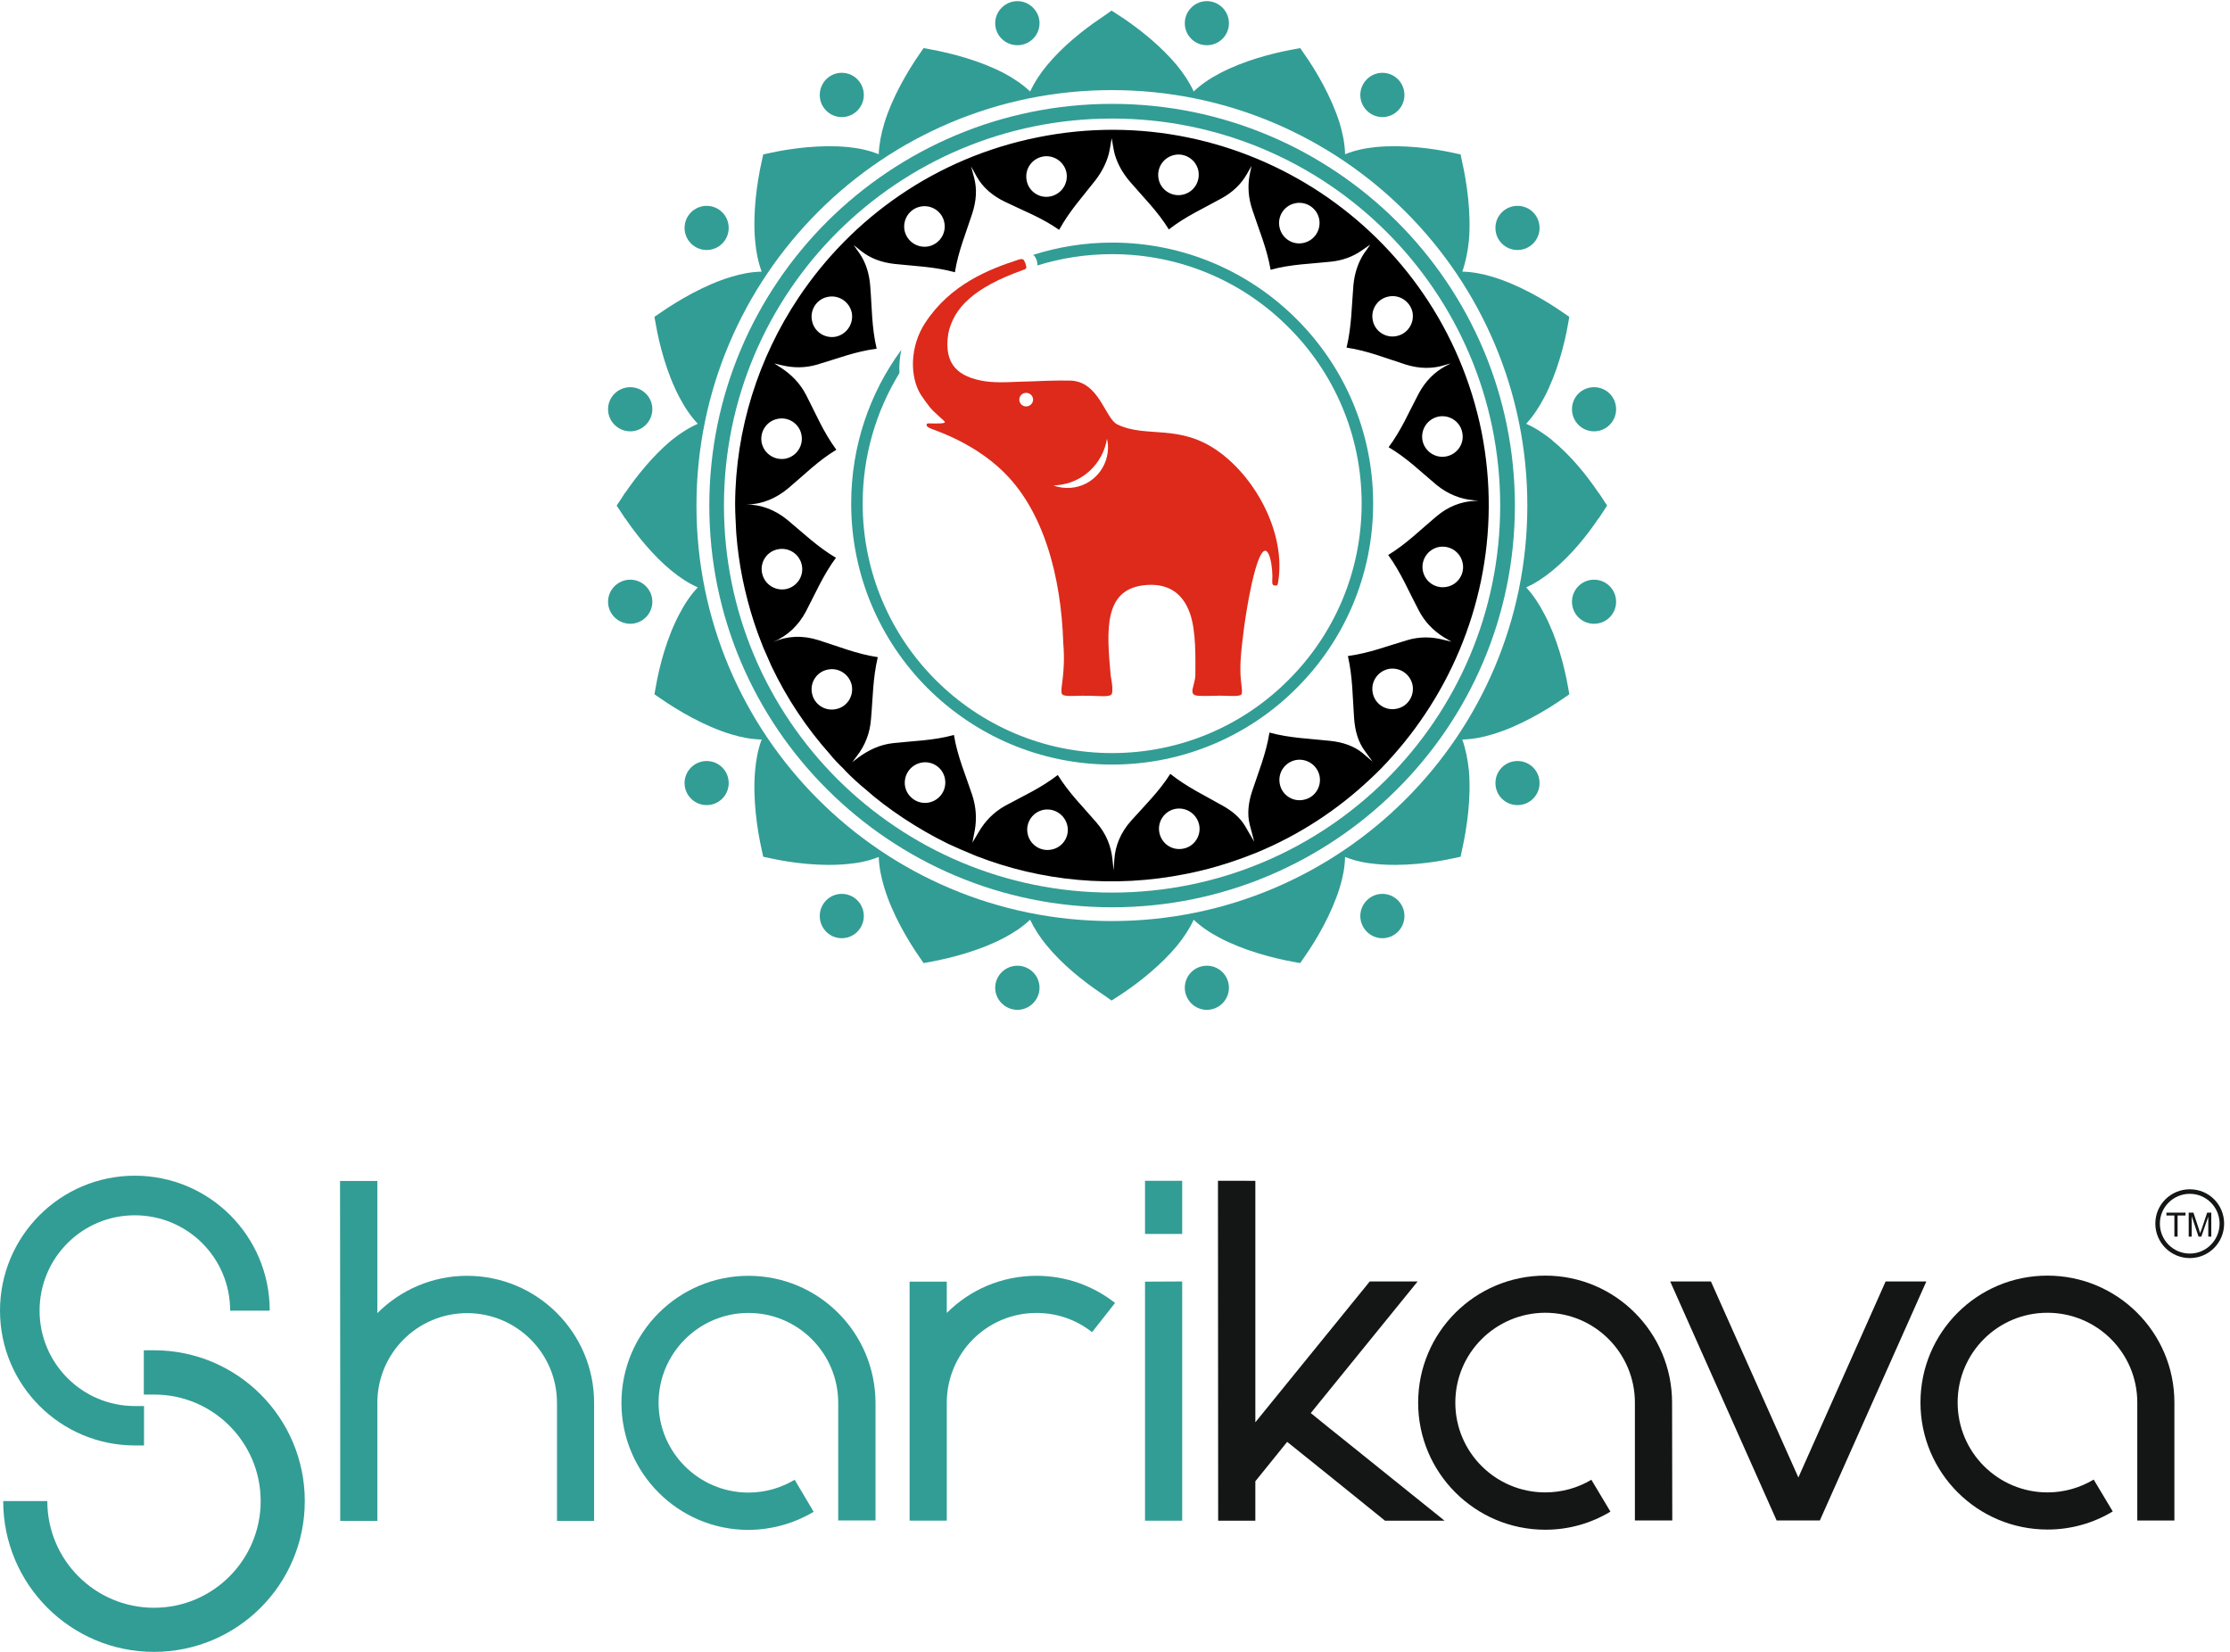 <?xml version="1.0" encoding="UTF-8" standalone="no"?>
<svg
   xmlns:dc="http://purl.org/dc/elements/1.1/"
   xmlns:cc="http://creativecommons.org/ns#"
   xmlns:rdf="http://www.w3.org/1999/02/22-rdf-syntax-ns#"
   xmlns:svg="http://www.w3.org/2000/svg"
   xmlns="http://www.w3.org/2000/svg"
   id="svg68"
   height="240"
   width="324"
   version="1.1">
  <defs
     id="defs72" />
  <path
     id="path2"
     style="fill:#329d95;fill-rule:evenodd"
     d="m 147.828,0.165 c -1.777,0 -3.235,1.456 -3.235,3.203 0,1.785 1.457,3.202 3.235,3.202 1.749,0 3.206,-1.417 3.206,-3.202 0,-1.747 -1.457,-3.203 -3.206,-3.203 z" />
  <path
     id="path4"
     style="fill:#329d95;fill-rule:evenodd"
     d="m 175.347,0.165 c 1.778,0 3.206,1.456 3.206,3.203 0,1.785 -1.428,3.202 -3.206,3.202 -1.777,0 -3.205,-1.417 -3.205,-3.202 0,-1.747 1.428,-3.203 3.205,-3.203 z" />
  <path
     id="path6"
     style="fill:#329d95;fill-rule:evenodd"
     d="m 200.847,10.578 c 1.778,0 3.206,1.446 3.206,3.232 0,1.746 -1.428,3.202 -3.206,3.202 -1.757,0 -3.206,-1.456 -3.206,-3.202 0,-1.786 1.448,-3.232 3.206,-3.232 z" />
  <path
     id="path8"
     style="fill:#329d95;fill-rule:evenodd"
     d="m 220.479,29.908 c 1.778,0 3.206,1.426 3.206,3.202 0,1.785 -1.428,3.212 -3.206,3.212 -1.777,0 -3.205,-1.427 -3.205,-3.212 0,-1.776 1.428,-3.202 3.205,-3.202 z" />
  <path
     id="path10"
     style="fill:#329d95;fill-rule:evenodd"
     d="m 147.828,146.718 c -1.778,0 -3.235,-1.452 -3.235,-3.205 0,-1.776 1.457,-3.202 3.235,-3.202 1.749,0 3.206,1.426 3.206,3.202 0,1.753 -1.457,3.205 -3.206,3.205 z" />
  <path
     id="path12"
     style="fill:#329d95;fill-rule:evenodd"
     d="m 122.299,136.313 c -1.778,0 -3.196,-1.455 -3.196,-3.231 0,-1.756 1.418,-3.212 3.196,-3.212 1.787,0 3.206,1.456 3.206,3.212 0,1.776 -1.419,3.231 -3.206,3.231 z" />
  <path
     id="path14"
     style="fill:#329d95;fill-rule:evenodd"
     d="m 102.667,116.973 c -1.748,0 -3.205,-1.427 -3.205,-3.202 0,-1.776 1.457,-3.203 3.205,-3.203 1.778,0 3.206,1.427 3.206,3.203 0,1.776 -1.428,3.202 -3.206,3.202 z" />
  <path
     id="path16"
     style="fill:#329d95;fill-rule:evenodd"
     d="m 91.577,90.626 c -1.78,0 -3.232,-1.426 -3.232,-3.202 0,-1.756 1.451,-3.202 3.232,-3.202 1.753,0 3.204,1.446 3.204,3.202 0,1.776 -1.451,3.202 -3.204,3.202 z" />
  <path
     id="path18"
     style="fill:#329d95;fill-rule:evenodd"
     d="m 175.347,146.718 c 1.778,0 3.206,-1.452 3.206,-3.205 0,-1.776 -1.428,-3.202 -3.206,-3.202 -1.777,0 -3.205,1.426 -3.205,3.202 0,1.753 1.428,3.205 3.205,3.205 z" />
  <path
     id="path20"
     style="fill:#329d95;fill-rule:evenodd"
     d="m 200.847,136.313 c 1.778,0 3.206,-1.455 3.206,-3.231 0,-1.756 -1.428,-3.212 -3.206,-3.212 -1.757,0 -3.206,1.456 -3.206,3.212 0,1.776 1.448,3.231 3.206,3.231 z" />
  <path
     id="path22"
     style="fill:#329d95;fill-rule:evenodd"
     d="m 220.479,116.973 c 1.778,0 3.206,-1.427 3.206,-3.202 0,-1.776 -1.428,-3.203 -3.206,-3.203 -1.777,0 -3.205,1.427 -3.205,3.203 0,1.776 1.428,3.202 3.205,3.202 z" />
  <path
     id="path24"
     style="fill:#329d95;fill-rule:evenodd"
     d="m 122.299,10.578 c -1.778,0 -3.196,1.446 -3.196,3.232 0,1.746 1.418,3.202 3.196,3.202 1.787,0 3.206,-1.456 3.206,-3.202 0,-1.786 -1.419,-3.232 -3.206,-3.232 z" />
  <path
     id="path26"
     style="fill:#329d95;fill-rule:evenodd"
     d="m 102.667,29.908 c -1.748,0 -3.205,1.426 -3.205,3.202 0,1.785 1.457,3.212 3.205,3.212 1.778,0 3.206,-1.427 3.206,-3.212 0,-1.776 -1.428,-3.202 -3.206,-3.202 z" />
  <path
     id="path28"
     style="fill:#329d95;fill-rule:evenodd"
     d="m 91.577,56.255 c -1.78,0 -3.232,1.427 -3.232,3.202 0,1.757 1.451,3.212 3.232,3.212 1.753,0 3.204,-1.455 3.204,-3.212 0,-1.776 -1.451,-3.202 -3.204,-3.202 z" />
  <path
     id="path30"
     style="fill:#329d95;fill-rule:evenodd"
     d="m 231.602,56.255 c 1.778,0 3.206,1.427 3.206,3.202 0,1.757 -1.428,3.212 -3.206,3.212 -1.787,0 -3.206,-1.455 -3.206,-3.212 0,-1.776 1.418,-3.202 3.206,-3.202 z" />
  <path
     id="path32"
     style="fill:#329d95;fill-rule:evenodd"
     d="m 231.602,90.626 c 1.778,0 3.206,-1.426 3.206,-3.202 0,-1.756 -1.428,-3.202 -3.206,-3.202 -1.787,0 -3.206,1.446 -3.206,3.202 0,1.776 1.418,3.202 3.206,3.202 z" />
  <path
     id="path34"
     style="fill:#000000;fill-rule:evenodd"
     d="m 121.512,65.347 v 0 c -2.691,1.621 -4.682,3.668 -6.984,5.59 -1.758,1.475 -3.808,2.358 -6.139,2.358 2.195,0 4.216,0.767 6.052,2.271 2.302,1.912 4.332,3.892 7.014,5.473 v 0 0 c -1.865,2.523 -2.953,5.123 -4.352,7.782 -1.069,2.028 -2.662,3.562 -4.799,4.464 2.059,-0.902 4.274,-1.019 6.635,-0.272 2.875,0.902 5.499,1.999 8.597,2.465 v 0 0 c -0.739,3.096 -0.71,5.997 -0.991,9.034 -0.155,2.057 -0.874,3.784 -1.972,5.231 l -0.739,0.99 0.933,-0.718 c 1.457,-1.038 3.041,-1.833 5.012,-2.047 2.963,-0.33 5.81,-0.359 8.821,-1.184 v 0 0 c 0.515,3.154 1.7,5.813 2.652,8.714 0.582,1.776 0.66,3.445 0.389,5.066 l -0.36,1.863 0.962,-1.621 c 0.875,-1.475 2.079,-2.765 3.779,-3.726 2.604,-1.417 5.197,-2.571 7.665,-4.483 v 0 0 c 1.642,2.65 3.672,4.629 5.615,6.899 1.428,1.64 2.137,3.445 2.332,5.395 l 0.165,1.563 0.107,-1.592 c 0.136,-2.028 0.932,-3.92 2.438,-5.618 1.972,-2.213 4.021,-4.183 5.692,-6.812 v 0 0 c 2.439,1.941 5.013,3.144 7.616,4.629 1.37,0.766 2.516,1.718 3.235,2.931 l 1.341,2.3 -0.66,-2.523 c -0.379,-1.504 -0.194,-3.154 0.36,-4.823 0.932,-2.814 2.02,-5.444 2.516,-8.51 v 0 0 c 3.011,0.815 5.857,0.873 8.82,1.203 1.836,0.194 3.449,0.738 4.712,1.776 l 1.447,1.232 -1.118,-1.533 c -0.961,-1.281 -1.428,-2.901 -1.564,-4.735 -0.223,-3.037 -0.194,-5.948 -0.903,-9.064 v 0 0 c 3.089,-0.418 5.721,-1.455 8.597,-2.3 1.836,-0.553 3.565,-0.495 5.207,-0.087 l 1.234,0.301 -1.098,-0.65 c -1.506,-0.931 -2.798,-2.222 -3.701,-4.008 -1.418,-2.679 -2.516,-5.366 -4.381,-7.938 v 0 0 c 2.662,-1.621 4.682,-3.668 6.985,-5.59 1.7,-1.446 3.565,-2.164 5.556,-2.27 0.194,-0.029 0.496,-0.029 0.554,-0.058 -0.058,0 -0.389,-0.02 -0.554,-0.02 -1.943,-0.146 -3.798,-0.854 -5.498,-2.222 -2.302,-1.921 -4.303,-3.921 -6.985,-5.502 v 0 0 c 1.865,-2.494 2.953,-5.124 4.352,-7.754 0.962,-1.805 2.273,-3.125 3.866,-3.998 0.155,-0.087 0.622,-0.301 0.739,-0.407 -0.165,0.049 -0.524,0.136 -0.739,0.213 -1.806,0.572 -3.701,0.572 -5.731,-0.059 -2.846,-0.902 -5.498,-1.999 -8.597,-2.465 v 0 0 c 0.738,-3.086 0.738,-5.997 0.991,-9.034 0.165,-1.776 0.68,-3.309 1.535,-4.629 0.136,-0.194 0.622,-0.844 0.904,-1.291 -0.331,0.223 -0.933,0.631 -1.157,0.796 -1.263,0.902 -2.768,1.484 -4.488,1.669 -2.982,0.33 -5.838,0.359 -8.821,1.184 v 0 0 c -0.544,-3.154 -1.7,-5.803 -2.651,-8.714 -0.583,-1.718 -0.69,-3.368 -0.418,-4.93 0.029,-0.214 0.224,-1.116 0.301,-1.446 -0.185,0.301 -0.631,1.097 -0.738,1.281 -0.816,1.397 -2.021,2.552 -3.614,3.426 -2.603,1.455 -5.207,2.6 -7.664,4.522 v 0 0 c -1.642,-2.659 -3.672,-4.629 -5.615,-6.899 -1.069,-1.232 -1.806,-2.552 -2.225,-3.95 -0.107,-0.329 -0.321,-1.504 -0.466,-2.406 -0.136,0.902 -0.35,2.057 -0.457,2.406 -0.359,1.291 -1.02,2.552 -1.923,3.727 -1.836,2.358 -3.75,4.434 -5.255,7.181 v 0 0 c -2.545,-1.786 -5.207,-2.776 -7.888,-4.086 -1.806,-0.874 -3.206,-2.077 -4.08,-3.639 l -0.826,-1.485 0.446,1.649 c 0.437,1.64 0.32,3.367 -0.281,5.201 -0.904,2.824 -2.021,5.424 -2.516,8.52 v 0 0 c -3.011,-0.825 -5.838,-0.883 -8.82,-1.213 -1.865,-0.214 -3.478,-0.816 -4.789,-1.863 l -1.098,-0.874 0.845,1.204 c 0.932,1.348 1.427,2.96 1.564,4.794 0.253,3.037 0.195,5.949 0.933,9.063 v 0 0 c -3.099,0.388 -5.751,1.456 -8.626,2.299 -1.777,0.524 -3.478,0.495 -5.09,0.117 l -1.156,-0.272 1.019,0.65 c 1.448,0.961 2.71,2.193 3.614,3.95 1.389,2.678 2.487,5.366 4.381,7.938 z m -1.234,-22.212 c 1.583,-0.33 3.148,0.718 3.478,2.3 0.302,1.591 -0.738,3.153 -2.332,3.483 -1.583,0.301 -3.147,-0.718 -3.448,-2.329 -0.33,-1.591 0.71,-3.154 2.302,-3.455 z m -7.285,17.72 c 1.583,-0.33 3.147,0.718 3.448,2.3 0.331,1.591 -0.709,3.154 -2.302,3.483 -1.583,0.301 -3.147,-0.718 -3.478,-2.329 -0.301,-1.592 0.738,-3.154 2.331,-3.454 z m 0.029,18.952 c 1.612,-0.33 3.148,0.718 3.478,2.299 0.33,1.592 -0.709,3.154 -2.302,3.484 -1.613,0.3 -3.147,-0.718 -3.478,-2.329 -0.33,-1.591 0.71,-3.154 2.303,-3.454 z m 8.402,23.231 c 1.623,-0.301 2.633,-1.863 2.332,-3.455 -0.33,-1.591 -1.894,-2.63 -3.478,-2.299 -1.593,0.3 -2.632,1.863 -2.302,3.454 0.301,1.582 1.865,2.62 3.448,2.3 z m 13.561,13.556 c 1.583,-0.33 2.623,-1.863 2.302,-3.483 -0.301,-1.581 -1.865,-2.63 -3.458,-2.3 -1.584,0.33 -2.623,1.863 -2.322,3.484 0.33,1.581 1.885,2.63 3.478,2.3 z m 17.797,6.841 c -1.613,0.331 -3.148,-0.708 -3.478,-2.299 -0.33,-1.592 0.709,-3.144 2.302,-3.474 1.613,-0.301 3.147,0.738 3.478,2.329 0.33,1.581 -0.709,3.144 -2.302,3.444 z m 19.146,-0.136 c -1.623,0.33 -3.148,-0.708 -3.478,-2.3 -0.331,-1.591 0.709,-3.154 2.302,-3.474 1.613,-0.301 3.147,0.737 3.478,2.329 0.32,1.582 -0.719,3.144 -2.302,3.445 z m 17.466,-7.093 c -1.583,0.33 -3.148,-0.708 -3.449,-2.3 -0.33,-1.592 0.709,-3.145 2.302,-3.474 1.584,-0.301 3.148,0.708 3.478,2.329 0.301,1.582 -0.709,3.144 -2.332,3.445 z m 13.503,-13.227 c -1.583,0.33 -3.147,-0.708 -3.448,-2.3 -0.331,-1.591 0.709,-3.154 2.302,-3.484 1.583,-0.301 3.147,0.718 3.478,2.328 0.301,1.592 -0.709,3.154 -2.331,3.455 z m 7.315,-17.719 c -1.613,0.33 -3.148,-0.708 -3.478,-2.3 -0.33,-1.591 0.709,-3.153 2.302,-3.483 1.612,-0.301 3.147,0.718 3.478,2.329 0.331,1.591 -0.719,3.154 -2.302,3.455 z m -0.058,-18.952 c -1.583,0.33 -3.148,-0.709 -3.478,-2.3 -0.301,-1.591 0.719,-3.153 2.332,-3.483 1.583,-0.301 3.147,0.718 3.449,2.329 0.33,1.592 -0.71,3.125 -2.303,3.455 z m -8.403,-23.222 c -1.593,0.3 -2.632,1.863 -2.302,3.445 0.301,1.592 1.865,2.63 3.448,2.3 1.593,-0.301 2.632,-1.863 2.331,-3.446 -0.33,-1.591 -1.894,-2.629 -3.478,-2.3 z m -13.561,-13.556 c -1.583,0.32 -2.623,1.853 -2.292,3.474 0.32,1.592 1.855,2.63 3.448,2.3 1.612,-0.331 2.623,-1.863 2.322,-3.474 -0.321,-1.591 -1.885,-2.63 -3.478,-2.3 z m -17.554,-7.016 c -1.583,0.33 -2.623,1.863 -2.302,3.484 0.301,1.582 1.865,2.62 3.458,2.3 1.613,-0.33 2.622,-1.863 2.322,-3.484 -0.331,-1.592 -1.885,-2.63 -3.478,-2.3 z m -19.166,0.243 c -1.593,0.33 -2.632,1.863 -2.302,3.483 0.301,1.591 1.865,2.63 3.448,2.3 1.593,-0.33 2.632,-1.863 2.332,-3.474 -0.331,-1.591 -1.894,-2.63 -3.478,-2.309 z m -17.718,7.259 c -1.594,0.3 -2.633,1.863 -2.332,3.454 0.33,1.621 1.894,2.63 3.478,2.329 1.593,-0.33 2.632,-1.892 2.303,-3.484 -0.302,-1.581 -1.865,-2.62 -3.449,-2.299 z m 66.901,81.65 c -0.379,0.379 -1.234,1.232 -1.583,1.533 -4.77,4.494 -10.355,8.162 -16.631,10.733 l -1.282,0.495 c -2.827,1.067 -5.751,1.941 -8.82,2.542 -10.627,2.135 -21.119,1.048 -30.503,-2.601 -0.961,-0.378 -3.672,-1.562 -4.089,-1.776 -2.244,-1.097 -4.429,-2.359 -6.537,-3.756 -1.943,-1.291 -3.837,-2.707 -5.586,-4.269 -0.602,-0.466 -2.059,-1.805 -2.72,-2.494 l -0.349,-0.389 c -0.467,-0.437 -1.593,-1.582 -1.943,-2.076 -3.399,-3.804 -6.275,-8.103 -8.519,-12.819 -0.194,-0.466 -0.874,-1.97 -1.204,-2.737 -0.495,-1.261 -0.855,-2.193 -1.37,-3.755 -0.661,-2.028 -1.205,-4.134 -1.642,-6.269 -0.437,-2.193 -0.738,-4.386 -0.903,-6.55 -0.058,-1.397 -0.165,-2.814 -0.165,-4.24 0.048,-10.869 3.39,-21.252 9.199,-29.967 7.781,-11.664 19.992,-20.369 34.806,-23.328 14.843,-2.989 29.473,0.35 41.139,8.103 11.638,7.754 20.312,19.912 23.304,34.672 2.924,14.789 -0.418,29.365 -8.16,40.971 -1.894,2.853 -4.061,5.512 -6.44,7.977 z" />
  <path
     id="path36"
     style="fill:#329d95;fill-rule:evenodd"
     d="m 161.573,35.246 c 10.462,0 19.963,4.25 26.811,11.121 6.877,6.851 11.122,16.322 11.122,26.793 0,10.481 -4.245,19.962 -11.122,26.813 -6.848,6.871 -16.349,11.111 -26.811,11.111 -10.462,0 -19.933,-4.24 -26.811,-11.111 -6.848,-6.851 -11.093,-16.332 -11.093,-26.813 0,-8.355 2.691,-16.079 7.285,-22.329 -0.243,1.126 -0.33,2.28 -0.272,3.367 -3.39,5.541 -5.343,12.024 -5.343,18.962 0,10.015 4.061,19.088 10.598,25.629 6.576,6.579 15.64,10.626 25.635,10.626 10.025,0 19.088,-4.047 25.636,-10.626 6.566,-6.54 10.627,-15.614 10.627,-25.629 0,-10.005 -4.061,-19.068 -10.627,-25.608 -6.547,-6.579 -15.611,-10.626 -25.636,-10.626 -3.779,0 -7.421,0.573 -10.84,1.64 0,-0.33 -0.059,-0.66 -0.166,-0.902 -0.136,-0.33 -0.301,-0.524 -0.466,-0.63 3.614,-1.155 7.48,-1.786 11.472,-1.786 z" />
  <path
     id="path38"
     style="fill:#dd2a1b;fill-rule:evenodd"
     d="m 166.663,84.988 c 3.128,-0.194 5.178,1.204 6.218,4.105 0.932,2.601 0.796,6.628 0.796,8.899 0,1.621 -1.204,2.989 0.408,3.096 0.884,0.058 2.273,0 2.603,0 1.156,-0.078 3.128,0.194 3.614,-0.136 0.389,-0.272 -0.107,-1.747 -0.078,-3.561 -0.136,-2.844 1.506,-14.595 3.07,-16.953 1.117,-1.698 1.7,2.222 1.555,3.95 -0.02,0.485 0.058,0.679 0.417,0.679 0.243,0 0.349,0.088 0.437,-0.495 1.146,-6.977 -3.147,-15.002 -8.626,-18.952 -5.722,-4.134 -10.462,-1.912 -14.707,-3.94 -1.836,-0.854 -2.632,-6.298 -6.907,-6.385 -2.156,-0.048 -4.867,0.087 -5.634,0.116 -2.273,0.02 -4.663,0.301 -6.79,-0.029 -3.73,-0.602 -5.974,-2.358 -5.265,-6.9 0.768,-3.697 3.614,-6.686 10.958,-9.287 0.573,-0.194 0.378,-0.388 0.243,-0.96 -0.213,-0.33 -0.107,-0.796 -1.04,-0.495 -4.186,1.368 -9.831,3.532 -13.522,9.18 -2.225,3.396 -2.273,7.831 -0.603,10.461 0.379,0.573 0.787,1.145 1.224,1.698 0.661,0.873 2.273,2.106 2.254,2.242 -0.029,0.223 -0.767,0.223 -2.438,0.194 -0.165,0 -0.689,0.388 0.651,0.854 5.585,2.018 8.655,4.648 9.918,5.832 6.246,5.774 8.762,15.691 9.063,25.192 0.379,4.658 -0.524,6.686 -0.194,7.423 0.253,0.495 2.108,0.223 3.536,0.272 1.671,-0.029 3.507,0.3 3.72,-0.301 0.136,-0.437 0.088,-1.339 -0.165,-2.571 -0.603,-6.657 -1.117,-12.819 5.284,-13.227 z m -5.828,-21.252 c 0.058,0.272 0.107,0.573 0.136,0.844 0.223,3.231 -2.186,6.055 -5.421,6.298 -0.874,0.058 -1.729,-0.049 -2.496,-0.349 0.136,0 0.282,0 0.437,-0.029 3.789,-0.271 6.771,-3.153 7.344,-6.763 z m -11.745,-6.657 c 0.544,0 1.01,0.437 1.01,0.98 0,0.553 -0.467,0.99 -1.01,0.99 -0.554,0 -0.991,-0.437 -0.991,-0.99 0,-0.543 0.437,-0.98 0.991,-0.98 z" />
  <path
     id="path40"
     style="fill:#329d95;fill-rule:evenodd"
     d="m 90.318,74.547 -0.712,-1.067 v -0.019 -0.029 c 0.411,-0.602 0.822,-1.204 1.205,-1.834 h 0.028 c 1.67,-2.445 4.052,-5.424 6.738,-7.647 1.205,-0.96 2.487,-1.805 3.808,-2.378 -1.04,-1.096 -1.924,-2.416 -2.661,-3.833 -1.837,-3.455 -2.929,-7.647 -3.449,-10.655 l -0.192,-1.048 0.876,-0.602 c 2.522,-1.747 6.407,-4.047 10.245,-5.201 1.506,-0.466 3.011,-0.738 4.459,-0.767 -0.515,-1.397 -0.816,-2.902 -0.952,-4.522 -0.36,-3.998 0.272,-8.433 0.952,-11.47 l 0.224,-1.038 1.039,-0.223 c 2.982,-0.66 7.363,-1.232 11.307,-0.844 1.564,0.155 3.069,0.485 4.439,1.038 0.058,-1.485 0.359,-3.018 0.826,-4.551 1.146,-3.726 3.341,-7.472 5.09,-9.995 l 0.602,-0.874 1.04,0.194 c 2.982,0.543 7.208,1.64 10.685,3.474 1.389,0.738 2.681,1.62 3.75,2.63 0.631,-1.32 1.477,-2.63 2.486,-3.833 2.196,-2.659 5.129,-5.017 7.587,-6.686 v 0 c 0.66,-0.437 1.098,-0.738 1.758,-1.232 l 1.884,1.232 v 0 c 2.438,1.669 5.372,4.027 7.587,6.686 0.991,1.203 1.865,2.513 2.467,3.833 1.068,-1.01 2.351,-1.892 3.779,-2.63 3.449,-1.834 7.665,-2.931 10.656,-3.474 l 1.04,-0.194 0.602,0.874 c 1.778,2.522 3.944,6.269 5.12,9.995 0.466,1.533 0.767,3.067 0.796,4.551 1.37,-0.554 2.875,-0.883 4.43,-1.038 3.973,-0.388 8.325,0.184 11.316,0.844 l 1.04,0.223 0.213,1.038 c 0.69,3.037 1.34,7.472 0.991,11.47 -0.165,1.621 -0.466,3.125 -0.962,4.522 1.428,0.029 2.933,0.301 4.439,0.767 3.837,1.154 7.723,3.454 10.239,5.201 l 0.874,0.602 -0.185,1.048 c -0.524,3.008 -1.622,7.171 -3.458,10.655 -0.738,1.417 -1.612,2.737 -2.623,3.833 1.312,0.573 2.575,1.417 3.779,2.378 v 0.029 c 2.71,2.193 5.09,5.172 6.732,7.617 h 0.029 c 0.408,0.631 0.797,1.232 1.204,1.834 v 0.029 0.019 c -0.408,0.602 -0.797,1.214 -1.204,1.834 h -0.029 c -1.641,2.445 -4.021,5.424 -6.732,7.618 v 0 c -1.204,0.99 -2.467,1.833 -3.779,2.406 1.01,1.096 1.885,2.416 2.623,3.843 1.836,3.445 2.933,7.608 3.458,10.646 l 0.185,1.048 -0.874,0.602 c -2.516,1.747 -6.402,4.047 -10.239,5.201 -1.506,0.466 -3.011,0.738 -4.439,0.767 0.495,1.369 0.797,2.902 0.962,4.522 0.349,3.998 -0.301,8.433 -0.991,11.47 l -0.213,1.039 -1.04,0.223 c -2.991,0.66 -7.344,1.232 -11.316,0.825 -1.554,-0.136 -3.06,-0.466 -4.43,-1.018 -0.029,1.484 -0.33,3.018 -0.796,4.522 -1.176,3.755 -3.342,7.502 -5.119,10.024 l -0.602,0.873 -1.04,-0.184 c -2.992,-0.553 -7.208,-1.649 -10.656,-3.484 -1.428,-0.737 -2.71,-1.611 -3.779,-2.63 -0.603,1.32 -1.476,2.63 -2.467,3.833 -2.215,2.659 -5.148,5.017 -7.587,6.686 v 0 l -1.884,1.231 c -0.661,-0.493 -1.098,-0.795 -1.758,-1.231 v 0 c -2.458,-1.669 -5.391,-4.027 -7.587,-6.686 -1.01,-1.203 -1.856,-2.513 -2.487,-3.833 -1.069,1.019 -2.361,1.892 -3.779,2.63 -3.448,1.834 -7.674,2.93 -10.656,3.484 l -1.04,0.184 -0.602,-0.873 c -1.749,-2.523 -3.944,-6.269 -5.09,-10.024 -0.466,-1.504 -0.768,-3.037 -0.826,-4.522 -1.37,0.553 -2.875,0.883 -4.439,1.018 -3.944,0.408 -8.325,-0.165 -11.307,-0.825 l -1.039,-0.223 -0.224,-1.039 c -0.68,-3.037 -1.312,-7.472 -0.952,-11.47 0.136,-1.62 0.437,-3.154 0.952,-4.522 -1.448,-0.029 -2.953,-0.301 -4.459,-0.767 -3.837,-1.154 -7.723,-3.454 -10.245,-5.201 l -0.876,-0.602 0.192,-1.048 c 0.52,-3.038 1.612,-7.201 3.449,-10.646 0.738,-1.427 1.622,-2.747 2.661,-3.843 -1.321,-0.573 -2.604,-1.417 -3.808,-2.406 -2.686,-2.193 -5.068,-5.173 -6.738,-7.618 h -0.028 z m 71.226,-61.455 c 33.329,0 60.364,27.035 60.364,60.369 0,33.324 -27.034,60.359 -60.364,60.359 -33.329,0 -60.354,-27.035 -60.354,-60.359 0,-33.333 27.024,-60.369 60.354,-60.369 z" />
  <path
     id="path42"
     style="fill:#329d95;fill-rule:evenodd"
     d="m 161.573,15.09 c 16.155,0 30.784,6.55 41.382,17.089 10.598,10.578 17.145,25.172 17.145,41.281 0,16.099 -6.548,30.694 -17.145,41.242 -10.598,10.568 -25.227,17.118 -41.382,17.118 -16.154,0 -30.784,-6.55 -41.382,-17.118 -10.598,-10.548 -17.136,-25.143 -17.136,-41.242 0,-16.109 6.538,-30.703 17.136,-41.281 10.598,-10.539 25.227,-17.089 41.382,-17.089 z m 39.877,18.602 c -10.19,-10.17 -24.295,-16.468 -39.877,-16.468 -15.581,0 -29.657,6.298 -39.876,16.468 -10.209,10.18 -16.514,24.231 -16.514,39.767 0,15.527 6.305,29.578 16.514,39.767 10.219,10.16 24.295,16.458 39.876,16.458 15.582,0 29.687,-6.298 39.877,-16.458 10.21,-10.189 16.514,-24.241 16.514,-39.767 0,-15.536 -6.305,-29.588 -16.514,-39.767 z" />
  <path
     id="path44"
     style="fill:#141515;fill-rule:evenodd"
     d="m 273.965,186.183 v 0 l -12.677,28.483 -12.706,-28.483 h -5.916 l 15.465,34.728 h 6.276 l 15.474,-34.728 z" />
  <path
     id="path46"
     style="fill:#329d95;fill-rule:evenodd"
     d="m 67.862,185.362 v 0 c -5.094,0 -9.694,2.082 -13.036,5.423 V 171.585 h -5.422 l 0.028,32.236 v 17.145 h 5.395 v -4.082 -13.063 c 0,-7.203 5.834,-13.036 13.036,-13.036 7.202,0 13.062,5.833 13.062,13.036 v 17.145 h 5.395 v -17.145 0 c 0,-10.188 -8.27,-18.459 -18.457,-18.459 z" />
  <path
     id="path48"
     style="fill:#141515;fill-rule:evenodd"
     d="m 297.464,185.334 v 0 c 10.18,0 18.457,8.245 18.457,18.432 v 17.146 h -5.391 v -4.08 -13.065 c 0,-7.202 -5.838,-13.036 -13.065,-13.036 -7.208,0 -13.037,5.834 -13.037,13.036 0,7.231 5.858,13.065 13.066,13.065 2.429,0 4.731,-0.685 6.703,-1.863 l 2.768,4.628 c -2.768,1.672 -6.023,2.63 -9.471,2.63 -10.19,0 -18.466,-8.244 -18.466,-18.46 0,-10.187 8.247,-18.432 18.437,-18.432 z" />
  <path
     id="path50"
     style="fill:#141515;fill-rule:evenodd"
     d="m 224.511,185.334 v 0 c 10.18,0 18.427,8.272 18.427,18.46 l 0.029,17.117 h -5.43 v -4.08 -13.037 c 0,-7.203 -5.829,-13.065 -13.026,-13.065 -7.237,0.028 -13.066,5.861 -13.066,13.065 0,7.202 5.858,13.037 13.066,13.037 2.429,0 4.731,-0.658 6.702,-1.835 l 2.769,4.629 c -2.769,1.67 -5.994,2.629 -9.471,2.629 -10.19,0 -18.467,-8.271 -18.467,-18.459 0,-10.188 8.247,-18.46 18.467,-18.46 z" />
  <path
     id="path52"
     style="fill:#329d95;fill-rule:evenodd"
     d="m 150.596,185.362 v 0 c -5.1,0 -9.695,2.054 -13.037,5.395 v -4.546 h -5.401 v 17.61 17.117 h 5.401 v -17.117 c 0,-7.23 5.829,-13.064 13.037,-13.064 3.06,0 5.857,1.04 8.072,2.793 l 3.342,-4.245 c -3.148,-2.465 -7.091,-3.944 -11.414,-3.944 z" />
  <path
     id="path54"
     style="fill:#141515;fill-rule:evenodd"
     d="m 176.96,171.559 v 0 l 0.029,49.38 h 5.401 v -5.724 l 4.624,-5.724 2.798,2.246 3.886,3.123 2.681,2.163 4.848,3.917 h 8.655 l -4.876,-3.917 -10.627,-8.544 -1.204,-0.959 -2.73,-2.218 15.523,-19.117 h -6.955 l -16.621,20.459 v -35.084 z" />
  <path
     id="path56"
     style="fill:#329d95;fill-rule:evenodd"
     d="m 166.362,171.559 v 0 h 5.401 l 3e-4,7.723 h -5.401 z" />
  <path
     id="path58"
     style="fill:#329d95;fill-rule:evenodd"
     d="m 166.362,186.211 v 0 l 5.401,-0.028 v 34.755 h -5.401 z" />
  <path
     id="path60"
     style="fill:#329d95;fill-rule:evenodd"
     d="m 108.748,185.362 c 10.19,0 18.428,8.244 18.457,18.459 v 17.09 h -5.42 v -4.054 -13.036 c 0,-7.203 -5.838,-13.064 -13.037,-13.064 -7.198,0 -13.063,5.861 -13.063,13.064 0,7.203 5.865,13.036 13.063,13.036 2.439,0 4.741,-0.685 6.713,-1.862 l 2.758,4.656 c -2.758,1.642 -5.994,2.602 -9.471,2.629 -10.19,0 -18.457,-8.27 -18.457,-18.459 0,-10.188 8.268,-18.459 18.457,-18.459 z" />
  <path
     id="path62"
     style="fill:#141515;fill-rule:evenodd"
     d="m 318.164,172.791 c 2.768,0 4.983,2.218 4.983,4.984 0,2.766 -2.215,5.013 -4.983,5.013 -2.768,0 -5.013,-2.247 -5.013,-5.013 0,-2.767 2.244,-4.984 5.013,-4.984 z m 0,0.658 v 0 c -2.409,0 -4.352,1.944 -4.352,4.327 0,2.41 1.943,4.355 4.352,4.355 2.38,0 4.323,-1.945 4.323,-4.355 0,-2.383 -1.944,-4.327 -4.323,-4.327 z m -2.244,6.217 v 0 h 0.466 v -3.068 h 1.146 v -0.41 h -2.769 v 0.41 h 1.156 z m 2.079,0 v 0 h 0.437 v -2.958 l 0.991,2.958 h 0.408 l 1.01,-2.903 v 2.903 h 0.437 v -3.478 h -0.602 l -0.816,2.438 c -0.107,0.219 -0.165,0.41 -0.194,0.547 -0.059,-0.109 -0.107,-0.3 -0.165,-0.52 l -0.816,-2.465 h -0.689 z" />
  <path
     id="path64"
     style="fill:#329d95;fill-rule:evenodd"
     d="m 0,190.428 v 0 c 0,10.819 8.791,19.582 19.608,19.582 h 1.315 v -5.724 h -1.315 c -7.667,0 -13.857,-6.217 -13.857,-13.858 0,-7.669 6.189,-13.858 13.83,-13.858 7.668,0 13.857,6.189 13.857,13.858 v 0 h 5.751 v 0 c 0,-10.845 -8.764,-19.61 -19.608,-19.61 C 8.764,170.819 0,179.611 0,190.428 Z" />
  <path
     id="path66"
     style="fill:#329d95;fill-rule:evenodd"
     d="m 44.283,218.09 v 0 C 44.283,230.196 34.478,240 22.374,240 10.269,240 0.466,230.196 0.466,218.09 v 0 h 6.408 v 0 c 0,8.573 6.956,15.502 15.5,15.502 8.572,0 15.5,-6.956 15.5,-15.502 0,-8.544 -6.955,-15.501 -15.5,-15.474 h -1.479 v -6.436 h 1.479 c 12.104,0 21.909,9.805 21.909,21.909 z" />
</svg>
